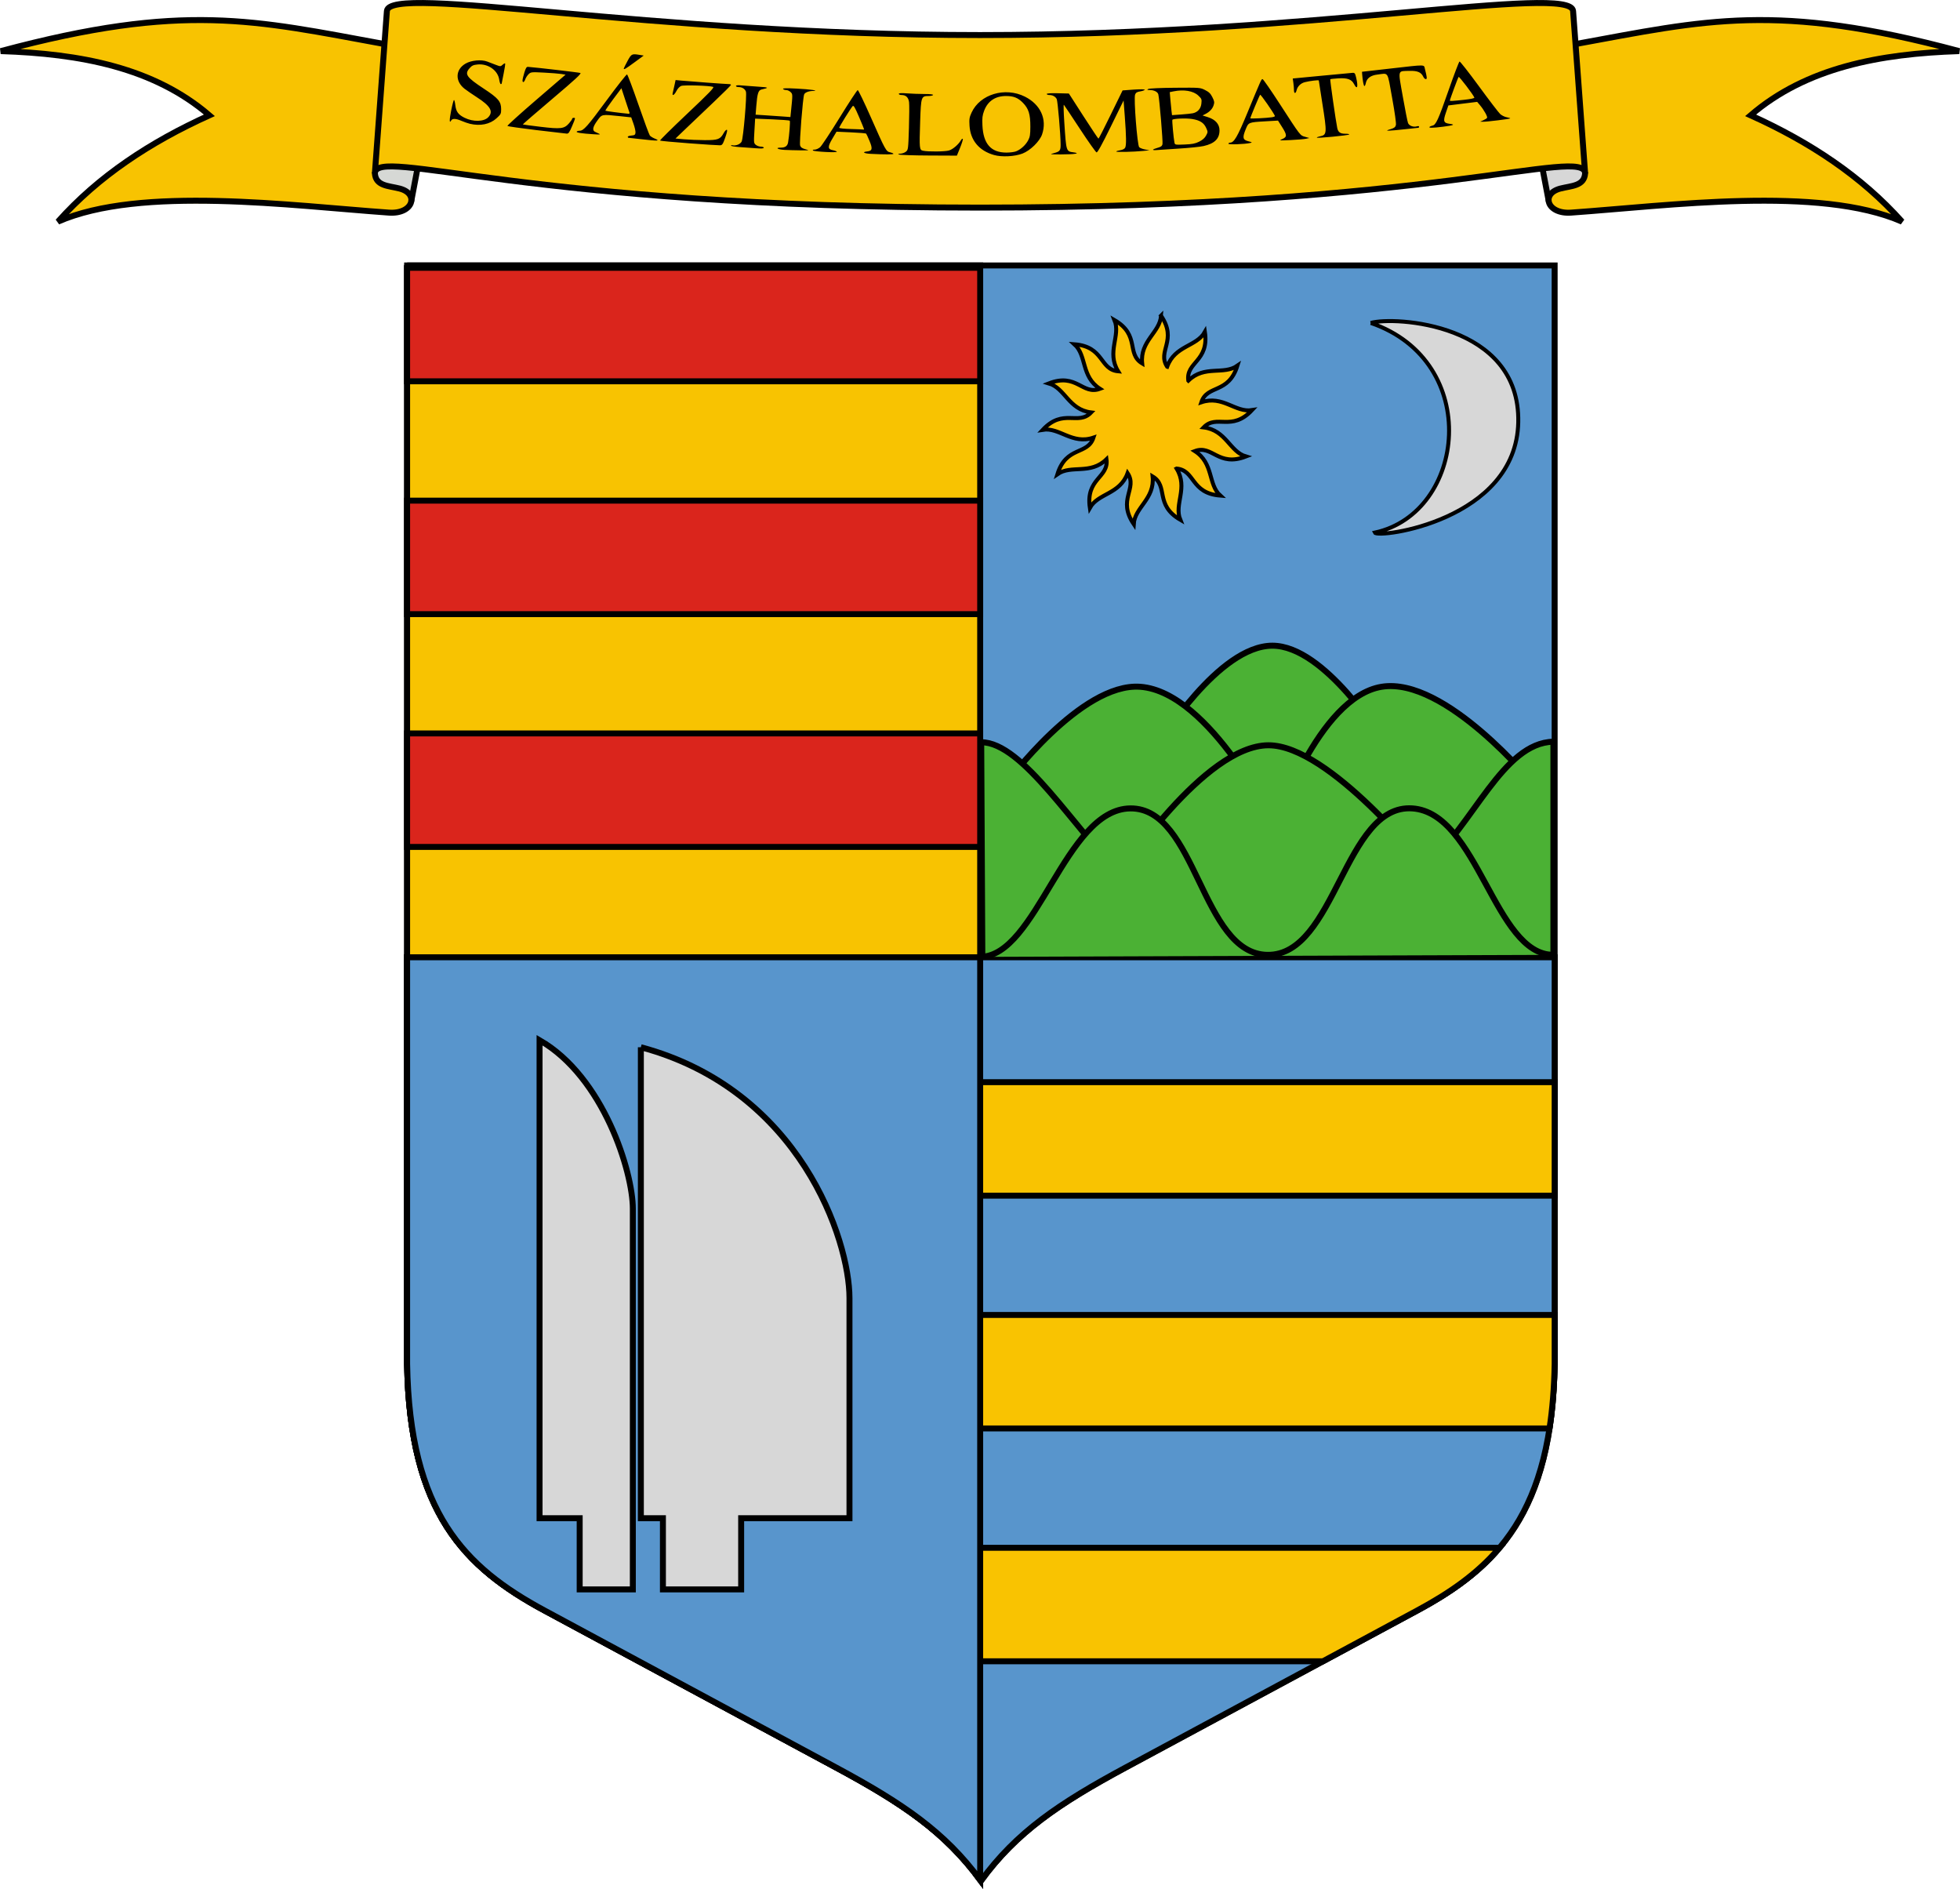 <?xml version="1.0" encoding="UTF-8" standalone="no"?>
<!-- Created with Inkscape (http://www.inkscape.org/) -->

<svg
   xmlns:dc="http://purl.org/dc/elements/1.1/"
   xmlns:cc="http://creativecommons.org/ns#"
   xmlns:rdf="http://www.w3.org/1999/02/22-rdf-syntax-ns#"
   xmlns:svg="http://www.w3.org/2000/svg"
   xmlns="http://www.w3.org/2000/svg"
   xmlns:sodipodi="http://sodipodi.sourceforge.net/DTD/sodipodi-0.dtd"
   xmlns:inkscape="http://www.inkscape.org/namespaces/inkscape"
   width="1974.031"
   height="1902.167"
   id="svg2"
   version="1.1"
   inkscape:version="0.48.4 r9939"
   sodipodi:docname="HUN Százhalombatta címer.svg">
  <sodipodi:namedview
     id="base"
     pagecolor="#ffffff"
     bordercolor="#666666"
     borderopacity="1.0"
     inkscape:pageopacity="0.0"
     inkscape:pageshadow="2"
     inkscape:zoom="0.24748737"
     inkscape:cx="1361.6131"
     inkscape:cy="1290.6707"
     inkscape:document-units="px"
     inkscape:current-layer="layer1"
     showgrid="false"
     showguides="true"
     inkscape:guide-bbox="true"
     showborder="true"
     inkscape:window-width="1280"
     inkscape:window-height="972"
     inkscape:window-x="-8"
     inkscape:window-y="-8"
     inkscape:window-maximized="1"
     inkscape:object-paths="true"
     inkscape:snap-global="true"
     inkscape:snap-object-midpoints="true"
     inkscape:snap-center="true"
     fit-margin-top="0"
     fit-margin-left="0"
     fit-margin-right="0"
     fit-margin-bottom="0">
    <sodipodi:guide
       id="guide2997"
       position="2907.192,1508.174"
       orientation="1,0" />
    <sodipodi:guide
       orientation="1,0"
       position="987.192,2482.459"
       id="guide4043" />
  </sodipodi:namedview>
  <defs
     id="defs4" />
  <g
     inkscape:label="RASZTER"
     id="layer2"
     inkscape:groupmode="layer"
     transform="translate(2332.906,275.917)" />
  <g
     id="layer1"
     inkscape:groupmode="layer"
     inkscape:label="Layer 1"
     transform="translate(2332.906,275.917)">
    <rect
       style="fill:none;stroke:#000000;stroke-width:6;stroke-linecap:round;stroke-miterlimit:4;stroke-dasharray:none;stroke-dashoffset:0"
       id="rect3940"
       width="583.349"
       height="699.026"
       x="574.286"
       y="-6.278" />
    <g
       id="g4045">
      <path
         style="fill:#5895cc;fill-opacity:1;stroke:#000000;stroke-width:6;stroke-linecap:round;stroke-miterlimit:4;stroke-dasharray:none;stroke-dashoffset:0"
         d="m -1922.868,-8.588 0,1105.96 c 2.462,149.774 57.943,205.098 138.293,248.363 l 293.521,158.05 c 67.765,36.489 110.183,65.231 146.055,114.304 35.871,-49.073 78.29,-77.815 146.055,-114.304 l 293.52,-158.05 c 80.35,-43.266 135.831,-98.59 138.293,-248.363 l 0,-1105.96 c -385.246,0 -770.491,0 -1155.737,0 z"
         id="path3772"
         inkscape:connector-curvature="0"
         sodipodi:nodetypes="ccsscssccc" />
      <path
         style="fill:#f8c301;fill-opacity:1;stroke:#000000;stroke-width:6;stroke-linecap:round;stroke-miterlimit:4;stroke-dasharray:none;stroke-dashoffset:0"
         d="m -1922.875,-8.594 0,1105.969 c 2.462,149.774 57.962,205.109 138.312,248.375 l 293.5,158.031 c 67.313,36.246 109.624,64.867 145.344,113.344 l 0,-1625.719 -577.156,0 z"
         id="rect3780"
         inkscape:connector-curvature="0" />
      <path
         style="fill:#5895cc;fill-opacity:1;stroke:#000000;stroke-width:6;stroke-linecap:round;stroke-miterlimit:4;stroke-dasharray:none;stroke-dashoffset:0"
         d="m -1922.875,688.062 0,409.312 c 2.462,149.774 57.962,205.109 138.312,248.375 l 293.5,158.031 c 67.765,36.489 110.191,65.24 146.062,114.313 35.871,-49.073 78.298,-77.824 146.062,-114.313 l 293.5,-158.031 c 80.35,-43.266 135.85,-98.601 138.312,-248.375 l 0,-409.312 -1155.75,0 z"
         id="path3783"
         inkscape:connector-curvature="0" />
      <path
         id="rect3798"
         d="m -1442.844,813.781 0,114.281 675.719,0 0,-114.281 -675.719,0 z m 0,234.438 0,114.281 670.531,0 c 3.01,-19.51 4.792,-41.092 5.188,-65.125 l 0,-49.156 -675.719,0 z m 0,234.437 0,114.281 442.344,0 95.062,-51.188 c 32.183,-17.329 60.352,-36.599 82.75,-63.094 l -620.156,0 z"
         style="fill:#f9c301;fill-opacity:1;stroke:#000000;stroke-width:6;stroke-linecap:round;stroke-miterlimit:4;stroke-dashoffset:0"
         inkscape:connector-curvature="0" />
      <path
         style="fill:#5895cc;fill-opacity:1;stroke:#000000;stroke-width:6;stroke-linecap:round;stroke-miterlimit:4;stroke-dasharray:none;stroke-dashoffset:0"
         d="m -1922.875,688.062 0,409.312 c 2.462,149.774 57.962,205.109 138.312,248.375 l 293.5,158.031 c 67.313,36.246 109.624,64.867 145.344,113.344 l 0,-929.062 -577.156,0 z"
         id="path3788"
         inkscape:connector-curvature="0" />
      <path
         id="path3921"
         d="m -1922.875,-6.219 0,114.281 577.156,0 0,-114.281 -577.156,0 z m 0,234.438 0,114.281 577.156,0 0,-114.281 -577.156,0 z m 0,234.438 0,114.281 577.156,0 0,-114.281 -577.156,0 z"
         style="fill:#da251c;fill-opacity:1;stroke:#000000;stroke-width:6;stroke-linecap:round;stroke-miterlimit:4;stroke-dasharray:none;stroke-dashoffset:0"
         inkscape:connector-curvature="0" />
      <g
         transform="translate(-1940,0)"
         id="g3936">
        <path
           style="fill:#d7d7d7;fill-opacity:1;stroke:#000000;stroke-width:6;stroke-linecap:round;stroke-miterlimit:4;stroke-dasharray:none;stroke-dashoffset:0"
           d="m 150.513,771.54 0,481.338 40.406,0 0,71.721 53.538,0 0,-383.353 c 0,-36.855 -29.369,-132.618 -93.944,-169.706 z"
           id="path3932"
           inkscape:connector-curvature="0"
           sodipodi:nodetypes="ccccccc" />
        <path
           style="fill:#d7d7d7;fill-opacity:1;stroke:#000000;stroke-width:6;stroke-linecap:round;stroke-miterlimit:4;stroke-dasharray:none;stroke-dashoffset:0"
           d="m 252.538,778.611 0,474.267 22.223,0 0,71.721 78.792,0 0,-71.721 109.096,0 0,-221.728 c 0,-58.242 -49.54,-209.513 -210.112,-252.538 z"
           id="path3934"
           inkscape:connector-curvature="0"
           sodipodi:nodetypes="ccccccccc" />
      </g>
      <g
         transform="matrix(0.99,0,0,1,-1914.461,-7.143)"
         id="g3956">
        <path
           style="fill:#4bb134;fill-opacity:1;stroke:#000000;stroke-width:6.029;stroke-linecap:round;stroke-miterlimit:4;stroke-dasharray:none;stroke-dashoffset:0"
           d="m 756.604,479.606 c 0,0 60.153,-98.197 115.157,-98.188 53.576,0.009 112.127,95.157 112.127,95.157 L 979.848,524.052 755.594,513.951 z"
           id="path3954"
           inkscape:connector-curvature="0"
           sodipodi:nodetypes="cscccc" />
        <path
           style="fill:#4bb134;fill-opacity:1;stroke:#000000;stroke-width:6.029;stroke-linecap:round;stroke-miterlimit:4;stroke-dasharray:none;stroke-dashoffset:0"
           d="m 601.041,617.997 0,-97.985 c 0,0 75.72,-101.739 136.371,-97.218 71.282,5.314 137.381,140.655 137.381,140.655 0,0 43.275,-130.17 108.086,-140.655 64.839,-10.489 154.553,98.228 154.553,98.228 l -10.102,109.096 z"
           id="path3952"
           inkscape:connector-curvature="0"
           sodipodi:nodetypes="ccscsccc" />
        <path
           style="fill:#4bb134;fill-opacity:1;stroke:#000000;stroke-width:6.029;stroke-linecap:round;stroke-miterlimit:4;stroke-dasharray:none;stroke-dashoffset:0"
           d="m 1157.635,692.748 -580.917,1.933 -1.142,-216.036 c 42.288,-0.049 94.742,87.622 141.632,132.281 0,0 85.025,-129.072 150.513,-129.228 62.168,-0.149 159.604,121.992 159.604,121.992 48.818,-41.366 78.716,-124.56 130.31,-125.586 z"
           id="path3950"
           inkscape:connector-curvature="0"
           sodipodi:nodetypes="ccccsccc" />
        <path
           style="fill:#4bb134;fill-opacity:1;stroke:#000000;stroke-width:6.029;stroke-linecap:round;stroke-miterlimit:4;stroke-dasharray:none;stroke-dashoffset:0"
           d="m 574.286,694.768 c 57.976,0 86.392,-148.922 153.024,-149.503 67.643,-0.589 71.762,146.53 139.401,147.482 69.517,0.979 78.124,-152.273 147.482,-147.482 66.98,4.626 83.404,147.482 143.442,147.482"
           id="path3942"
           inkscape:connector-curvature="0"
           sodipodi:nodetypes="csssc" />
      </g>
      <path
         sodipodi:nodetypes="ccsc"
         inkscape:connector-curvature="0"
         id="path3962"
         d="m -952.274,49.281 c 112.935,38.929 95.654,191.353 4.041,211.122 2.787,6.038 142.388,-12.038 144.452,-111.117 C -801.697,49.197 -929.371,42.536 -952.274,49.281 z"
         style="fill:#d7d7d7;fill-opacity:1;stroke:#000000;stroke-width:4;stroke-linecap:round;stroke-miterlimit:4;stroke-dasharray:none;stroke-dashoffset:0" />
      <path
         inkscape:connector-curvature="0"
         id="path3964"
         d="m -1163.562,41.969 c -1.039,17.035 -21.338,25.298 -19,48.062 -16.286,-9.784 -1.776,-28.442 -27.875,-43.625 6.454,15.799 -8.295,32.066 3.688,51.562 -18.881,-1.773 -13.946,-24.862 -44.031,-27.219 12.669,11.435 6.465,32.475 25.719,44.844 -17.804,6.63 -23.355,-16.372 -51.5,-5.438 16.376,4.807 19.911,26.459 42.625,29.25 -13.166,13.697 -28.135,-4.593 -48.75,17.469 16.84,-2.773 29.418,15.214 51.094,7.875 -5.934,18.014 -27.345,8.039 -36.344,36.844 13.97,-9.804 33.091,0.953 49.438,-15.062 2.498,18.834 -21.141,19.096 -16.75,48.969 8.33,-14.887 30.242,-13.508 38.031,-35 10.364,15.866 -10.746,26.383 6.156,51.375 1.048,-17.034 21.357,-25.265 19.031,-48.031 16.28,9.793 1.753,28.428 27.844,43.625 -6.443,-15.796 8.259,-32.038 -3.688,-51.531 0.012,-0.007 0.019,-0.024 0.031,-0.031 18.88,1.783 13.916,24.878 44,27.25 -12.663,-11.442 -6.44,-32.465 -25.688,-44.844 17.808,-6.62 23.35,16.357 51.5,5.438 -16.373,-4.815 -19.913,-26.478 -42.625,-29.281 13.173,-13.69 28.124,4.644 48.75,-17.406 -16.841,2.764 -29.383,-15.233 -51.062,-7.906 5.93,-18.05 27.325,-8.028 36.344,-36.844 -13.975,9.797 -33.083,-0.944 -49.437,15.062 -0.016,-0.016 -0.016,-0.046 -0.031,-0.062 -2.507,-18.833 21.125,-19.129 16.719,-49 -8.322,14.891 -30.222,13.535 -38,35.031 -0.01,-0.003 -0.022,0.003 -0.031,0 -10.371,-15.86 10.759,-26.393 -6.156,-51.375 z"
         style="fill:#fbc003;fill-opacity:1;stroke:#000000;stroke-width:4;stroke-linecap:round;stroke-miterlimit:4;stroke-dasharray:none;stroke-dashoffset:0" />
      <g
         transform="translate(-1920,310)"
         id="g4032">
        <path
           style="fill:#d7d7d7;fill-opacity:1;stroke:#d7d7d7;stroke-width:6;stroke-linecap:round;stroke-miterlimit:4;stroke-dasharray:none;stroke-dashoffset:0"
           d="m 1146.545,-390.228 c -0.628,-1.876 -4.789,-24.862 -4.544,-25.101 0.816,-0.796 18.234,-1.926 26.081,-1.692 13.298,0.396 16.21,2.436 13.523,9.473 -1.595,4.176 -5.368,6.581 -13.176,8.399 -13.006,3.028 -15.958,4.128 -18.854,7.024 -1.59,1.59 -2.866,2.389 -3.031,1.898 z"
           id="path4017"
           inkscape:connector-curvature="0" />
        <path
           style="fill:#d6d8d5;fill-opacity:1;stroke:#d6d8d5;stroke-width:6;stroke-linecap:round;stroke-miterlimit:4;stroke-dasharray:none;stroke-dashoffset:0"
           d="m 0.829,-389.264 c -0.544,-1.714 -3.51,-4.296 -6.607,-5.752 -1.667,-0.784 -6.609,-2.214 -10.984,-3.18 -8.632,-1.905 -11.959,-3.132 -14.208,-5.24 -2.964,-2.779 -4.276,-8.142 -2.584,-10.559 0.419,-0.598 2.067,-1.606 3.662,-2.24 2.673,-1.062 3.632,-1.148 12.244,-1.099 7.878,0.044 23.469,1.238 24.074,1.843 0.207,0.207 -4.793,26.682 -5.096,26.985 -0.109,0.109 -0.335,-0.233 -0.502,-0.76 z"
           id="path4015"
           inkscape:connector-curvature="0" />
        <path
           style="fill:#f8c301;fill-opacity:1;stroke:#f8c301;stroke-width:6;stroke-linecap:round;stroke-miterlimit:4;stroke-dasharray:none;stroke-dashoffset:0"
           d="m -348.136,-368.462 c 3.811,-4.29 15.886,-16.156 22.392,-22.005 30.705,-27.605 68.231,-52.072 111.138,-72.461 7.489,-3.559 13.616,-6.612 13.616,-6.785 0,-0.435 -12.393,-10.194 -17.93,-14.119 -11.805,-8.368 -32.17,-19.333 -46.873,-25.237 -29.917,-12.013 -64.182,-19.745 -104.145,-23.499 -9.678,-0.909 -29.511,-2.272 -33.801,-2.322 -2.839,-0.033 -2.139,-0.279 9.305,-3.267 37.759,-9.859 81.16,-18.343 114.652,-22.414 27.443,-3.335 35.747,-3.797 68.185,-3.792 26.442,0.004 30.874,0.123 42.174,1.132 23.924,2.136 45.573,4.986 72.226,9.508 20.498,3.477 69.924,12.61 70.304,12.991 0.183,0.183 -1.82,29.366 -4.452,64.851 -3.305,44.561 -4.659,65.221 -4.376,66.791 0.225,1.25 1.039,3.296 1.809,4.546 2.138,3.471 5.498,5.212 13.678,7.087 3.783,0.867 8.384,2.011 10.223,2.543 10.777,3.114 13.812,11.525 6.436,17.838 -4.706,4.028 -11.205,5.014 -25.587,3.884 -7.112,-0.559 -39.94,-3.217 -72.076,-5.835 -42.911,-3.497 -69.197,-4.815 -102.859,-5.161 -31.696,-0.325 -46.287,0.136 -68.107,2.154 -28.363,2.622 -48.965,6.62 -68.44,13.279 -4.722,1.615 -9.041,3.13 -9.596,3.368 -0.556,0.237 0.391,-1.146 2.104,-3.074 l 0,0 z"
           id="path4013"
           inkscape:connector-curvature="0" />
        <path
           style="fill:none;stroke:#000000;stroke-width:6;stroke-linecap:round;stroke-miterlimit:4;stroke-dasharray:none;stroke-dashoffset:0"
           d="m -35.355,-411.334 c 0.97,12.818 13.569,12.409 24.768,15.245 20.181,5.111 13.794,25.999 -10.626,24.274 -98.25,-6.942 -250.14,-27.395 -333.35,9.091 40.776,-45.761 92.92,-80.153 152.533,-107.076 -55.984,-48.094 -130.026,-62.08 -210.112,-64.65 184.425,-49.473 255.23,-31.101 386.44,-7.104"
           id="path4001"
           inkscape:connector-curvature="0"
           sodipodi:nodetypes="csscccc" />
        <path
           style="fill:none;stroke:#000000;stroke-width:6;stroke-linecap:round;stroke-miterlimit:4;stroke-dasharray:none;stroke-dashoffset:0"
           d="M 7.584,-416.333 1.397,-383.906"
           id="path4003"
           inkscape:connector-curvature="0" />
        <path
           sodipodi:nodetypes="csscccc"
           inkscape:connector-curvature="0"
           id="path4007"
           d="m 1183.56,-411.334 c -0.97,12.818 -13.569,12.409 -24.768,15.245 -20.181,5.111 -13.793,25.999 10.626,24.274 98.25,-6.942 250.14,-27.395 333.35,9.091 -40.776,-45.761 -92.92,-80.153 -152.533,-107.076 55.984,-48.094 130.026,-62.08 210.112,-64.65 -184.425,-49.473 -255.23,-31.101 -386.44,-7.104"
           style="fill:#f8c301;fill-opacity:1;stroke:#000000;stroke-width:6;stroke-linecap:round;stroke-miterlimit:4;stroke-dasharray:none;stroke-dashoffset:0" />
        <path
           inkscape:connector-curvature="0"
           id="path4009"
           d="m 1140.62,-416.333 6.187,32.427"
           style="fill:none;stroke:#000000;stroke-width:6;stroke-linecap:round;stroke-miterlimit:4;stroke-dasharray:none;stroke-dashoffset:0" />
        <path
           style="fill:#f8c301;fill-opacity:1;stroke:#000000;stroke-width:6;stroke-linecap:round;stroke-miterlimit:4;stroke-dasharray:none;stroke-dashoffset:0"
           d="m -35.355,-411.334 12.122,-163.522 c 2.193,-27.484 262.21,24.244 597.336,24.244 335.126,0 595.142,-51.728 597.336,-24.244 l 12.122,163.522 c -0.925,-27.39 -154.534,34.468 -609.457,34.468 -454.923,0 -608.533,-61.857 -609.458,-34.468 z"
           id="path3999"
           inkscape:connector-curvature="0"
           sodipodi:nodetypes="ccccccc" />
        <path
           style="fill:#000000"
           d="m 588.414,-429.775 c -15.106,-4.22 -23.978,-14.784 -24.867,-29.611 -0.398,-6.634 -0.126,-8.37 2.062,-13.148 8.466,-18.491 33.751,-26.065 53.7,-16.085 15.724,7.866 22.517,22.721 17.353,37.947 -2.399,7.074 -11.877,16.352 -19.829,19.411 -7.696,2.961 -20.703,3.64 -28.419,1.485 z m 22.201,-3.817 c 4.765,-1.997 9.521,-6.367 11.999,-11.027 1.811,-3.405 2.196,-5.781 2.206,-13.624 0.017,-12.677 -1.676,-18.173 -7.422,-24.095 -4.935,-5.087 -9.409,-6.894 -17.066,-6.894 -10.794,0 -18.392,5.106 -22.052,14.817 -1.765,4.684 -2.067,7.241 -1.731,14.672 0.841,18.639 8.538,27.428 24.066,27.478 3.73,0.012 8.23,-0.585 10,-1.327 z m -117.782,3.318 c -1.676,-0.695 -1.492,-0.841 1.139,-0.9 1.727,-0.039 4.202,-0.93 5.5,-1.982 2.307,-1.868 2.377,-2.406 3.063,-23.75 0.386,-12.011 0.446,-23.763 0.133,-26.114 -0.642,-4.816 -3.162,-7.224 -7.558,-7.224 -1.528,0 -2.777,-0.512 -2.777,-1.137 0,-0.808 2.387,-0.957 8.25,-0.514 4.537,0.343 12.439,0.63 17.559,0.637 5.948,0.009 9.086,0.375 8.691,1.014 -0.34,0.55 -2.391,1 -4.559,1 -7.333,0 -7.615,0.84 -8.421,25.135 -0.936,28.207 -0.839,29.182 2.98,29.992 5.085,1.078 21.781,0.922 25.977,-0.243 3.811,-1.058 9.706,-6.1 12.155,-10.397 0.623,-1.093 1.434,-1.701 1.802,-1.352 0.368,0.349 -0.817,4.297 -2.633,8.773 l -3.302,8.138 -28,-0.123 c -15.4,-0.068 -28.9,-0.496 -30,-0.953 z m -28.75,-0.712 c -6.945,-0.36 -9.196,-1.888 -3.601,-2.445 5.144,-0.512 5.632,-2.66 2.383,-10.474 -1.564,-3.762 -3.112,-7.121 -3.438,-7.464 -0.327,-0.343 -7.173,-0.918 -15.214,-1.277 l -14.62,-0.653 -4.19,7.052 c -4.865,8.189 -4.762,10.595 0.497,11.581 1.9,0.356 3.704,1.051 4.008,1.543 0.711,1.15 -22.74,-0.069 -24.025,-1.249 -0.562,-0.516 0.121,-0.872 1.673,-0.872 1.443,0 3.895,-1.076 5.45,-2.392 1.555,-1.315 10.477,-14.793 19.827,-29.951 9.35,-15.157 17.504,-27.581 18.119,-27.608 0.616,-0.027 6.63,12.438 13.365,27.701 14.357,32.535 15.239,34.145 19.147,34.926 1.601,0.32 3.152,0.974 3.448,1.453 0.514,0.832 -8.305,0.882 -22.83,0.129 z m -6.75,-24.838 c 0,-0.319 -2.315,-5.975 -5.146,-12.569 -4.088,-9.524 -5.39,-11.718 -6.334,-10.67 -2.023,2.245 -13.521,20.778 -13.521,21.795 0,0.542 5.125,1.099 11.75,1.277 6.463,0.174 12.088,0.413 12.5,0.532 0.412,0.118 0.75,-0.046 0.75,-0.365 z m 191.401,24.056 c 5.822,-1.598 6.566,-2.558 6.576,-8.476 0.016,-9.693 -2.939,-44.062 -3.951,-45.952 -1.351,-2.525 -4.157,-4.048 -7.46,-4.048 -1.411,0 -2.566,-0.465 -2.566,-1.033 0,-0.665 3.963,-0.932 11.144,-0.75 l 11.144,0.283 14.606,22.701 c 8.034,12.486 14.872,22.723 15.196,22.75 0.324,0.027 5.895,-10.864 12.38,-24.201 6.485,-13.338 11.845,-24.307 11.911,-24.376 0.066,-0.069 5.235,-0.448 11.486,-0.842 7.198,-0.453 11.148,-0.364 10.772,0.244 -0.326,0.528 -2.418,1.252 -4.647,1.609 -3.104,0.496 -4.278,1.24 -5.014,3.175 -1.483,3.901 2.205,51.051 4.146,52.991 0.817,0.817 3.487,1.854 5.932,2.304 l 4.446,0.817 -6.5,0.645 c -9.724,0.965 -27,1.346 -27,0.596 0,-0.362 1.786,-0.943 3.968,-1.292 2.431,-0.389 4.368,-1.381 5,-2.562 1.287,-2.405 1.187,-11.03 -0.365,-31.559 l -1.21,-16 -12.881,26.288 c -8.841,18.042 -13.333,26.198 -14.321,26 -0.792,-0.158 -8.352,-10.834 -16.801,-23.723 -8.449,-12.889 -15.721,-23.794 -16.16,-24.233 -0.439,-0.439 -0.232,7.632 0.46,17.935 1.987,29.601 1.776,28.934 9.52,30.008 7.251,1.005 0.889,2.025 -12.711,2.036 -11.808,0.01 -11.921,-0.011 -7.099,-1.335 z m -271.651,-3.217 c -6.608,-0.342 -9.733,-2.258 -3.684,-2.258 4.502,0 6.776,-1.613 7.417,-5.262 1.213,-6.902 2.319,-21.27 1.684,-21.888 -0.367,-0.357 -8.363,-0.969 -17.769,-1.358 l -17.102,-0.708 -0.722,12.339 c -0.697,11.915 -0.647,12.4 1.463,14.108 1.201,0.973 3.485,1.769 5.074,1.769 1.589,0 2.889,0.497 2.889,1.104 0,0.76 -2.415,0.925 -7.75,0.529 -4.263,-0.317 -11.688,-0.854 -16.5,-1.194 -4.812,-0.34 -8.75,-0.986 -8.75,-1.435 0,-0.449 0.787,-0.627 1.75,-0.394 3.112,0.751 7.714,-1.165 8.961,-3.729 1.717,-3.53 5.453,-47.319 4.297,-50.36 -1.074,-2.825 -3.866,-4.52 -7.442,-4.52 -1.411,0 -2.566,-0.494 -2.566,-1.098 0,-0.736 1.898,-0.912 5.75,-0.534 3.163,0.31 10.7,0.867 16.75,1.237 10.706,0.655 11.197,1.076 3.286,2.818 -3.281,0.722 -4.322,3.995 -5.325,16.726 l -0.681,8.648 9.86,0.63 c 5.423,0.346 13.31,0.885 17.526,1.198 l 7.666,0.569 0.547,-5.347 c 1.819,-17.771 1.821,-17.647 -0.334,-19.802 -1.125,-1.125 -3.143,-2.045 -4.486,-2.045 -1.343,0 -2.747,-0.495 -3.12,-1.099 -0.49,-0.792 3.316,-0.893 13.634,-0.362 13.853,0.714 23.817,2.171 16.242,2.375 -4.278,0.115 -7.91,1.588 -8.645,3.504 -1.364,3.555 -4.946,48.895 -4.061,51.41 0.681,1.937 2.027,2.878 5.399,3.778 4.317,1.151 4.123,1.194 -5.008,1.1 -5.225,-0.054 -12.537,-0.255 -16.25,-0.448 z m 371.25,-0.146 c 0,-0.384 2.015,-1.236 4.479,-1.895 3.411,-0.912 4.624,-1.778 5.09,-3.632 0.571,-2.274 -3.047,-45.537 -4.198,-50.209 -0.623,-2.527 -4.236,-4.364 -8.667,-4.406 -2.664,-0.025 -2.908,-0.202 -1.449,-1.052 1.041,-0.606 12.011,-1.102 27.004,-1.22 25.187,-0.198 25.263,-0.192 30.246,2.323 3.901,1.968 5.509,3.551 7.335,7.215 2.018,4.049 2.185,5.159 1.221,8.082 -1.219,3.694 -4.002,6.646 -8.357,8.863 l -2.797,1.424 5.466,1.723 c 7.531,2.374 11.628,7.061 11.628,13.302 0,8.381 -4.952,13.256 -16,15.751 -3.575,0.807 -14.825,1.961 -25,2.565 -10.175,0.603 -20.188,1.269 -22.25,1.48 -2.062,0.211 -3.75,0.069 -3.75,-0.314 z m 46.504,-8.138 c 3.407,-1.688 5.616,-3.633 6.946,-6.117 1.911,-3.569 1.913,-3.726 0.09,-7.767 -2.313,-5.128 -6.351,-7.694 -14.068,-8.937 -6.09,-0.981 -19.177,-0.443 -19.957,0.821 -0.433,0.701 1.196,18.487 2.096,22.89 0.475,2.324 0.65,2.358 10.19,1.975 7.792,-0.313 10.692,-0.878 14.702,-2.864 z m -6.412,-28.584 c 4.965,-1.08 8.059,-4.548 8.638,-9.684 0.5,-4.438 0.311,-4.933 -3.127,-8.176 -4.99,-4.706 -14.552,-6.318 -24.907,-4.199 l -3.805,0.779 0.595,7.194 c 0.327,3.957 0.839,9.172 1.138,11.59 l 0.543,4.395 9.167,-0.668 c 5.042,-0.367 10.333,-0.922 11.759,-1.232 z m -507.261,30.244 c -15.768,-1.177 -28.945,-2.416 -29.282,-2.753 -0.337,-0.337 11.957,-12.486 27.32,-26.997 22.188,-20.958 27.567,-26.523 26.152,-27.058 -3.421,-1.294 -29.403,-2.074 -32.229,-0.968 -1.577,0.617 -3.571,2.749 -4.77,5.101 -2.227,4.366 -4.608,5.516 -3.668,1.773 0.313,-1.247 1.078,-4.64 1.7,-7.539 l 1.131,-5.272 5.659,0.559 c 7.867,0.778 45.165,3.517 47.909,3.518 1.238,6.6e-4 2.25,0.355 2.25,0.788 0,0.433 -7.537,7.943 -16.75,16.689 -9.213,8.746 -21.796,20.728 -27.964,26.626 l -11.214,10.724 8.714,0.777 c 4.793,0.427 14.114,0.804 20.714,0.837 13.383,0.067 15.668,-0.79 19.174,-7.19 0.979,-1.788 2.336,-3.25 3.015,-3.25 0.852,0 0.394,2.401 -1.477,7.75 -2.369,6.772 -3.027,7.767 -5.212,7.887 -1.375,0.076 -15.401,-0.826 -31.169,-2.003 z m 543.169,0.426 c 0,-0.583 0.668,-1.06 1.484,-1.06 4.171,0 7.48,-5.652 17.56,-30 14.132,-34.135 14.072,-34.001 15.329,-33.996 0.62,0.002 8.327,11.113 17.127,24.69 21.295,32.855 20.623,31.982 25.723,33.418 l 4.277,1.204 -3.359,0.738 c -1.848,0.406 -8.823,0.996 -15.5,1.311 -11.789,0.557 -12.032,0.527 -8.391,-1.032 4.882,-2.09 4.831,-4.1 -0.308,-12.201 l -4.039,-6.367 -12.519,0.722 c -17.267,0.996 -17.129,0.941 -20.026,8.046 -3.442,8.443 -2.969,10.598 2.643,12.032 3.965,1.013 4.203,1.22 2,1.735 -5.36,1.253 -22,1.828 -22,0.76 z m 43.814,-26.671 c 1.823,-0.277 3.173,-0.851 3,-1.275 -1.386,-3.399 -14.338,-21.981 -14.903,-21.382 -0.733,0.777 -9.911,22.74 -9.911,23.716 0,0.568 16.326,-0.224 21.814,-1.059 z m -635.814,22.048 c -6.325,-0.718 -11.838,-1.335 -12.25,-1.371 -0.412,-0.036 -0.75,-0.489 -0.75,-1.005 0,-0.517 1.688,-1.079 3.75,-1.25 3.171,-0.262 3.796,-0.702 4.046,-2.848 0.163,-1.395 -0.739,-5.445 -2.003,-9 l -2.299,-6.463 -10.997,-1.156 c -19.196,-2.018 -18.341,-2.189 -23.319,4.668 -4.405,6.068 -5.097,9.574 -2.178,11.034 0.825,0.413 2.625,1.256 4,1.874 1.996,0.897 0.822,1.012 -5.83,0.572 -11.9,-0.788 -17.205,-1.627 -16.588,-2.624 0.295,-0.477 1.6,-0.867 2.9,-0.867 4.033,0 7.83,-4.28 27.595,-31.105 10.531,-14.292 19.624,-25.827 20.206,-25.633 0.583,0.194 5.71,13.785 11.394,30.201 5.684,16.417 10.895,30.523 11.578,31.348 0.684,0.825 2.706,2.111 4.493,2.858 6.443,2.693 4.273,2.814 -13.75,0.769 z m -11.254,-26.687 c -0.258,-0.688 -2.191,-6.5 -4.297,-12.918 l -3.829,-11.668 -8.307,11.087 c -4.569,6.098 -8.088,11.306 -7.82,11.574 0.381,0.381 15.451,2.351 23.365,3.054 0.746,0.066 1.146,-0.442 0.889,-1.129 z m 692.254,25.141 c 0,-0.353 1.42,-0.925 3.155,-1.272 7.115,-1.423 7.218,-2.907 2.345,-33.619 -1.925,-12.132 -3.5,-22.313 -3.5,-22.623 0,-0.675 -9.051,0.413 -14.065,1.692 -4.134,1.054 -7.395,4.26 -8.323,8.181 -0.854,3.61 -2.612,3.536 -2.612,-0.11 0,-1.573 -0.275,-4.864 -0.61,-7.313 l -0.61,-4.453 28.86,-2.758 c 15.873,-1.517 29.972,-2.838 31.331,-2.937 2.183,-0.158 2.608,0.402 3.654,4.821 2.21,9.34 1.105,12.745 -2.116,6.517 -2.483,-4.801 -6.607,-6.326 -15.689,-5.8 -4.302,0.249 -8.026,0.656 -8.274,0.904 -0.401,0.401 5.581,42.153 7.041,49.14 0.884,4.232 3.025,5.74 8.151,5.74 2.527,0 4.262,0.338 3.854,0.75 -0.942,0.953 -32.592,4.004 -32.592,3.141 z m -786,-7.558 c -15.675,-1.899 -28.816,-3.764 -29.202,-4.145 -0.386,-0.381 12.638,-12.166 28.943,-26.19 l 29.645,-25.498 -4.443,-0.704 c -2.444,-0.387 -10.293,-1 -17.443,-1.363 -12.554,-0.637 -13.081,-0.582 -15.347,1.583 -1.291,1.233 -2.797,3.534 -3.348,5.113 -1.106,3.173 -2.813,3.858 -2.791,1.121 0.007,-0.963 0.834,-4.45 1.837,-7.75 1.441,-4.743 2.224,-5.967 3.736,-5.844 10.475,0.855 51.32,5.629 52.677,6.157 1.375,0.535 -4.852,6.291 -28.245,26.108 -16.505,13.982 -29.877,25.553 -29.715,25.715 0.161,0.161 8.226,1.235 17.921,2.387 20.493,2.434 23.77,2.026 28.685,-3.572 1.7,-1.936 3.091,-3.955 3.091,-4.486 0,-0.531 0.675,-0.965 1.5,-0.965 1.968,0 1.993,-0.129 -1.639,8.523 -2.547,6.067 -3.537,7.457 -5.25,7.37 -1.161,-0.059 -14.936,-1.661 -30.611,-3.56 z m 860.238,-0.93 c 3.747,-1.152 4.879,-2.019 5.412,-4.144 0.41,-1.633 -1.068,-12.306 -3.769,-27.223 -5.049,-27.884 -3.223,-25.021 -15.052,-23.596 -6.537,0.788 -10.516,3.746 -11.473,8.529 -0.333,1.667 -0.972,3.03 -1.42,3.03 -0.739,0 -1.819,-5.704 -2.263,-11.946 l -0.174,-2.446 28.5,-3.24 c 36.657,-4.167 33.711,-4.199 34.879,0.381 2.194,8.603 2.332,10.25 0.861,10.25 -0.78,0 -1.921,-1.101 -2.534,-2.447 -2.014,-4.421 -5.869,-6.073 -13.669,-5.861 -12.468,0.339 -11.851,-1.954 -6.945,25.808 2.333,13.2 4.702,25.196 5.265,26.657 1.107,2.875 5.516,4.494 9.121,3.35 1.168,-0.371 2.022,-0.191 2.022,0.425 0,0.587 -0.338,1.072 -0.75,1.077 -0.412,0.005 -6.6,0.672 -13.75,1.48 -7.15,0.809 -14.35,1.448 -16,1.42 -2.592,-0.043 -2.355,-0.248 1.738,-1.507 z m 39.312,-2.307 c 0.522,-0.497 1.802,-1.059 2.844,-1.25 3.551,-0.651 5.853,-5.654 16.074,-34.949 5.622,-16.112 10.692,-29.451 11.266,-29.643 0.575,-0.192 9.377,11.035 19.56,24.948 10.184,13.913 19.796,26.48 21.36,27.925 1.565,1.446 4.578,2.937 6.697,3.314 2.119,0.377 3.653,0.884 3.41,1.128 -0.615,0.615 -23.593,3.43 -27.262,3.34 l -3,-0.074 3.174,-1.39 c 1.745,-0.765 3.455,-1.847 3.8,-2.404 0.725,-1.172 -3.116,-8.039 -7.181,-12.841 l -2.793,-3.298 -14.5,1.798 -14.5,1.798 -2.489,7.26 c -3.006,8.769 -2.388,10.476 4.09,11.299 5.622,0.715 3.641,1.528 -7.011,2.876 -10.393,1.316 -14.811,1.369 -13.541,0.162 z m 34.743,-27.263 c 6.995,-0.758 10.645,-1.554 10.373,-2.263 -1.122,-2.924 -15.211,-21.425 -15.836,-20.794 -0.632,0.638 -8.829,22.74 -8.829,23.806 0,0.65 2.667,0.51 14.293,-0.749 z M 60.314,-461.28 c -1.935,-0.46 -5.685,-1.764 -8.333,-2.9 -5.797,-2.485 -9.234,-2.628 -10.461,-0.435 -1.932,3.453 -1.913,-0.54 0.049,-10.378 1.125,-5.638 2.369,-10.25 2.764,-10.25 0.396,0 0.999,2.356 1.34,5.236 0.772,6.521 2.967,9.526 9.243,12.656 8.728,4.353 19.686,4.077 24.024,-0.604 5.283,-5.701 2.081,-11.258 -11.542,-20.028 -4.712,-3.033 -10.319,-6.897 -12.46,-8.585 -9.686,-7.638 -9.237,-19.291 0.974,-25.275 5.786,-3.391 15.924,-4.355 21.92,-2.085 2.2,0.833 6.106,2.326 8.681,3.317 4.54,1.748 4.744,1.746 6.756,-0.075 1.141,-1.033 2.302,-1.651 2.579,-1.374 0.277,0.277 -0.401,4.899 -1.506,10.271 -1.105,5.372 -2.01,9.943 -2.01,10.157 0,0.214 -0.399,0.39 -0.886,0.39 -0.488,0 -1.195,-2.06 -1.573,-4.578 -1.392,-9.283 -11.263,-16.184 -21.713,-15.18 -4.24,0.407 -5.731,1.085 -8.018,3.645 -5.453,6.103 -3.371,9.127 14.287,20.752 14.613,9.62 17.403,12.942 17.403,20.723 0,4.523 -0.328,5.159 -4.702,9.119 -6.627,5.999 -16.307,7.978 -26.816,5.482 z M 215.332,-516.874 c 0,-0.347 1.67,-3.722 3.71,-7.5 4.009,-7.423 4.335,-7.584 12.577,-6.222 l 3.787,0.626 -9.287,6.829 c -8.918,6.558 -10.787,7.643 -10.787,6.267 z"
           id="path4030"
           inkscape:connector-curvature="0" />
      </g>
    </g>
  </g>
</svg>
